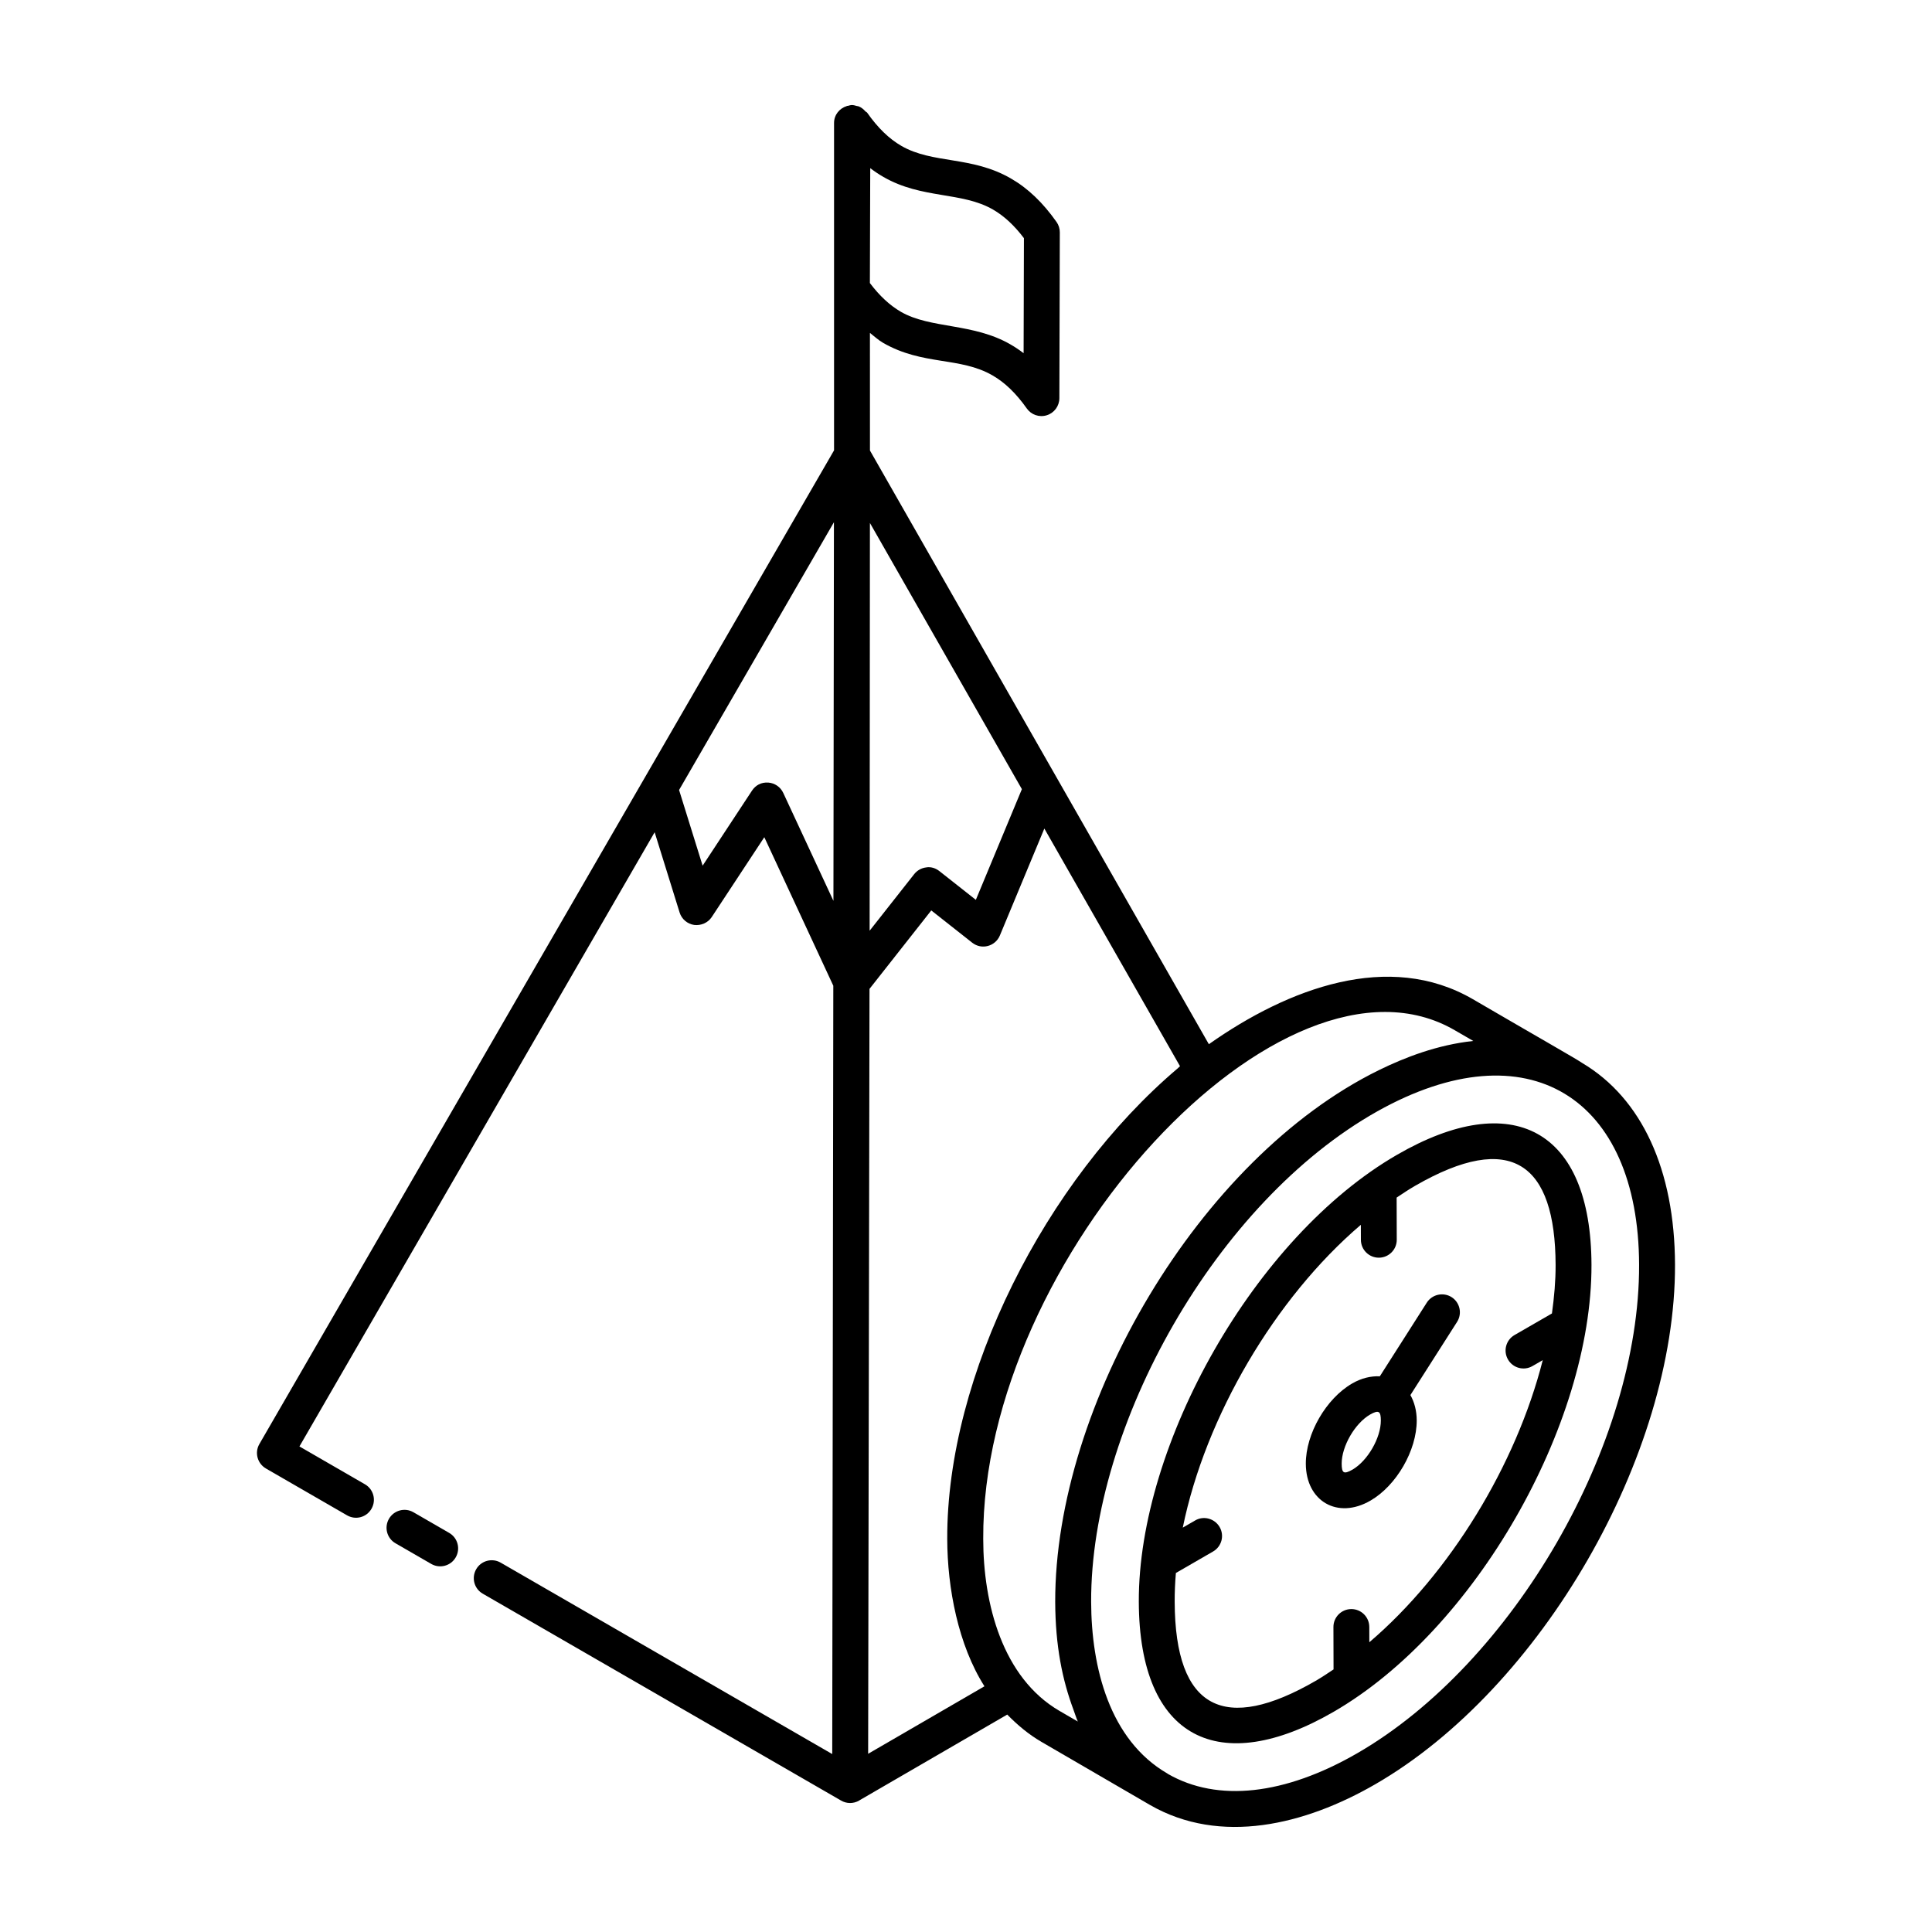 <?xml version="1.0" encoding="UTF-8"?>
<!-- Uploaded to: ICON Repo, www.svgrepo.com, Generator: ICON Repo Mixer Tools -->
<svg fill="#000000" width="800px" height="800px" version="1.1" viewBox="144 144 512 512" xmlns="http://www.w3.org/2000/svg">
 <g>
  <path d="m214.48 533.17 21.48 12.402c2.285 1.328 5.188 0.547 6.488-1.734 1.316-2.273 0.539-5.18-1.734-6.488l-17.359-10.027 94.133-162.77 6.617 21.273c0.547 1.754 2.051 3.035 3.871 3.297 1.801 0.215 3.629-0.559 4.641-2.09l13.934-21.164 18.285 39.363c-0.027 20.91 0.105-75.418-0.285 203.61l-87.863-50.723c-2.273-1.309-5.18-0.539-6.488 1.734-1.316 2.273-0.539 5.18 1.734 6.488l94.977 54.836c1.441 0.84 3.231 0.863 4.754 0.008 0.02-0.012 0.027-0.039 0.051-0.051l39.215-22.754c2.715 2.781 5.68 5.262 9.035 7.215 7.203 4.188 21.605 12.559 28.805 16.746 18.66 10.727 41.043 5.277 59.672-5.484 43.957-25.371 79.594-87.148 79.453-137.7-0.074-25.164-8.82-44.094-24.613-53.465-1.469-1.035-11.559-6.75-28.957-16.895-22.246-12.922-48.914-2.918-69.965 11.93l-89.812-157.33-0.008-31.168c1.148 0.887 2.246 1.914 3.473 2.621 10.527 6.074 20.402 3.652 29.02 8.641 3.269 1.875 6.238 4.742 9.078 8.762 1.164 1.648 3.277 2.43 5.309 1.793 1.977-0.621 3.312-2.449 3.324-4.519l0.117-43.949c0-0.984-0.297-1.941-0.863-2.746-3.641-5.16-7.594-8.941-12.098-11.531-10.414-6.023-20.645-3.809-29.02-8.633-3.277-1.895-6.246-4.773-9.078-8.809-0.117-0.168-0.332-0.203-0.469-0.352-0.48-0.555-1.055-1.023-1.746-1.309-0.184-0.07-0.363-0.066-0.559-0.113-0.406-0.113-0.805-0.25-1.25-0.25-0.395 0-0.746 0.133-1.117 0.227-0.062 0.016-0.121-0.02-0.184-0.004-0.023 0.008-0.039 0.039-0.07 0.051-1.941 0.598-3.375 2.336-3.375 4.477v86.762c-26.797 46.336-99.09 171.34-152.29 263.33-1.336 2.301-0.508 5.195 1.738 6.488zm137.09-179.04c-0.723-1.559-2.238-2.609-3.953-2.738-1.883-0.129-3.371 0.695-4.324 2.125l-13.09 19.895-6.242-20.055 41.039-70.961-0.133 100.34zm22.969-71.539 40.27 70.543-12.199 29.336-9.656-7.613c-0.992-0.789-2.273-1.207-3.5-0.984-1.254 0.148-2.394 0.789-3.176 1.773l-11.816 15.004c0.102-148.09 0.07-97.008 0.078-108.06zm203.84 196.59c0.141 47.52-33.371 105.59-74.699 129.45-19.215 11.094-37.02 13.043-50.184 5.469-0.012-0.008-0.02-0.016-0.031-0.02-0.031-0.02-0.047-0.055-0.082-0.07-0.008 0-0.008 0-0.008-0.008l-0.039-0.02c-15.258-8.871-20.121-27.973-20.172-45.488-0.137-46.668 33.078-105.97 75.863-129.99 39.902-22.352 69.219-3.66 69.352 40.672zm-48.836-62.148 4.891 2.832c-9.523 1.02-18.172 4.375-25.016 7.734-47.754 23.434-85.883 88.871-85.777 140.92 0.047 11.715 1.902 20.688 4.82 28.523 0.395 1.055 0.727 2.168 1.168 3.18l-4.891-2.84c-15.008-8.75-20.172-28.266-20.172-45.57-0.371-74.379 79.508-161.22 124.98-134.78zm-73.402 10.062c-35.133 29.777-61.254 81.445-61.113 124.73 0.027 13.09 2.934 28.16 9.863 39.059l-30.824 17.887c0.496-277.79 0.324-181.98 0.363-202.71l16.367-20.789 10.844 8.551c2.531 1.988 6.137 0.949 7.332-1.902l11.789-28.348 35.953 62.98c-0.199 0.168-0.375 0.367-0.574 0.539zm-78.016-236.2c10.164 5.871 20.738 3.856 29.02 8.633 2.941 1.699 5.637 4.188 8.207 7.586l-0.086 30.484c-1.133-0.863-2.293-1.645-3.492-2.328-9.875-5.711-21.176-4.109-29.02-8.633-2.941-1.707-5.644-4.207-8.227-7.629l0.094-30.449c1.137 0.871 2.297 1.648 3.504 2.336z"/>
  <path d="m264.77 556.72c1.316-2.273 0.539-5.18-1.734-6.488l-9.469-5.469c-2.273-1.316-5.18-0.527-6.488 1.734-1.316 2.273-0.539 5.18 1.734 6.488l9.469 5.469c2.266 1.316 5.184 0.539 6.488-1.734z"/>
  <path d="m565.76 479.21c-0.113-36.07-20.996-46.832-51.512-29.188-37.781 21.805-68.566 76.727-68.453 118.43 0.113 36.637 21.5 46.602 51.566 29.23 37.469-21.621 68.508-76.102 68.398-118.48zm-58.871 100-0.012-4.047c-0.008-2.629-2.137-4.742-4.754-4.742h-0.008c-2.629 0.008-4.754 2.144-4.742 4.762l0.031 11.23c-1.59 1.062-3.176 2.125-4.793 3.059-23.91 13.816-37.227 7.816-37.309-21.035-0.008-2.488 0.102-5.019 0.32-7.578l9.855-5.695c2.273-1.309 3.055-4.215 1.734-6.488-1.328-2.273-4.262-3.062-6.488-1.734l-3.277 1.895c6.008-29.418 24.414-60.805 47.191-80.25l0.012 3.973c0.008 2.629 2.137 4.742 4.754 4.742h0.008c2.629-0.008 4.754-2.144 4.742-4.762l-0.031-11.168c1.617-1.082 3.234-2.16 4.875-3.109 25.516-14.73 37.176-5.941 37.254 20.988 0.012 4.168-0.367 8.473-0.973 12.828l-9.91 5.719c-2.273 1.309-3.055 4.215-1.734 6.488 1.305 2.273 4.219 3.051 6.488 1.734l2.723-1.57c-7.062 27.793-24.598 56.543-45.957 74.762z"/>
  <path d="m528.68 487.75c-2.191-1.383-5.144-0.75-6.562 1.457l-12.449 19.527c-2.359-0.105-4.863 0.473-7.324 1.898-6.914 3.992-12.32 13.34-12.289 21.285 0.039 9.926 8.418 14.805 17.109 9.773 6.906-3.984 12.309-13.332 12.281-21.285-0.012-2.562-0.621-4.82-1.676-6.695l12.371-19.398c1.41-2.207 0.758-5.148-1.461-6.562zm-26.27 45.723c-2.359 1.344-2.836 0.859-2.852-1.586-0.008-4.613 3.508-10.695 7.539-13.023 2.356-1.344 2.828-0.805 2.84 1.586 0.012 4.609-3.5 10.691-7.527 13.023z"/>
 </g>
</svg>